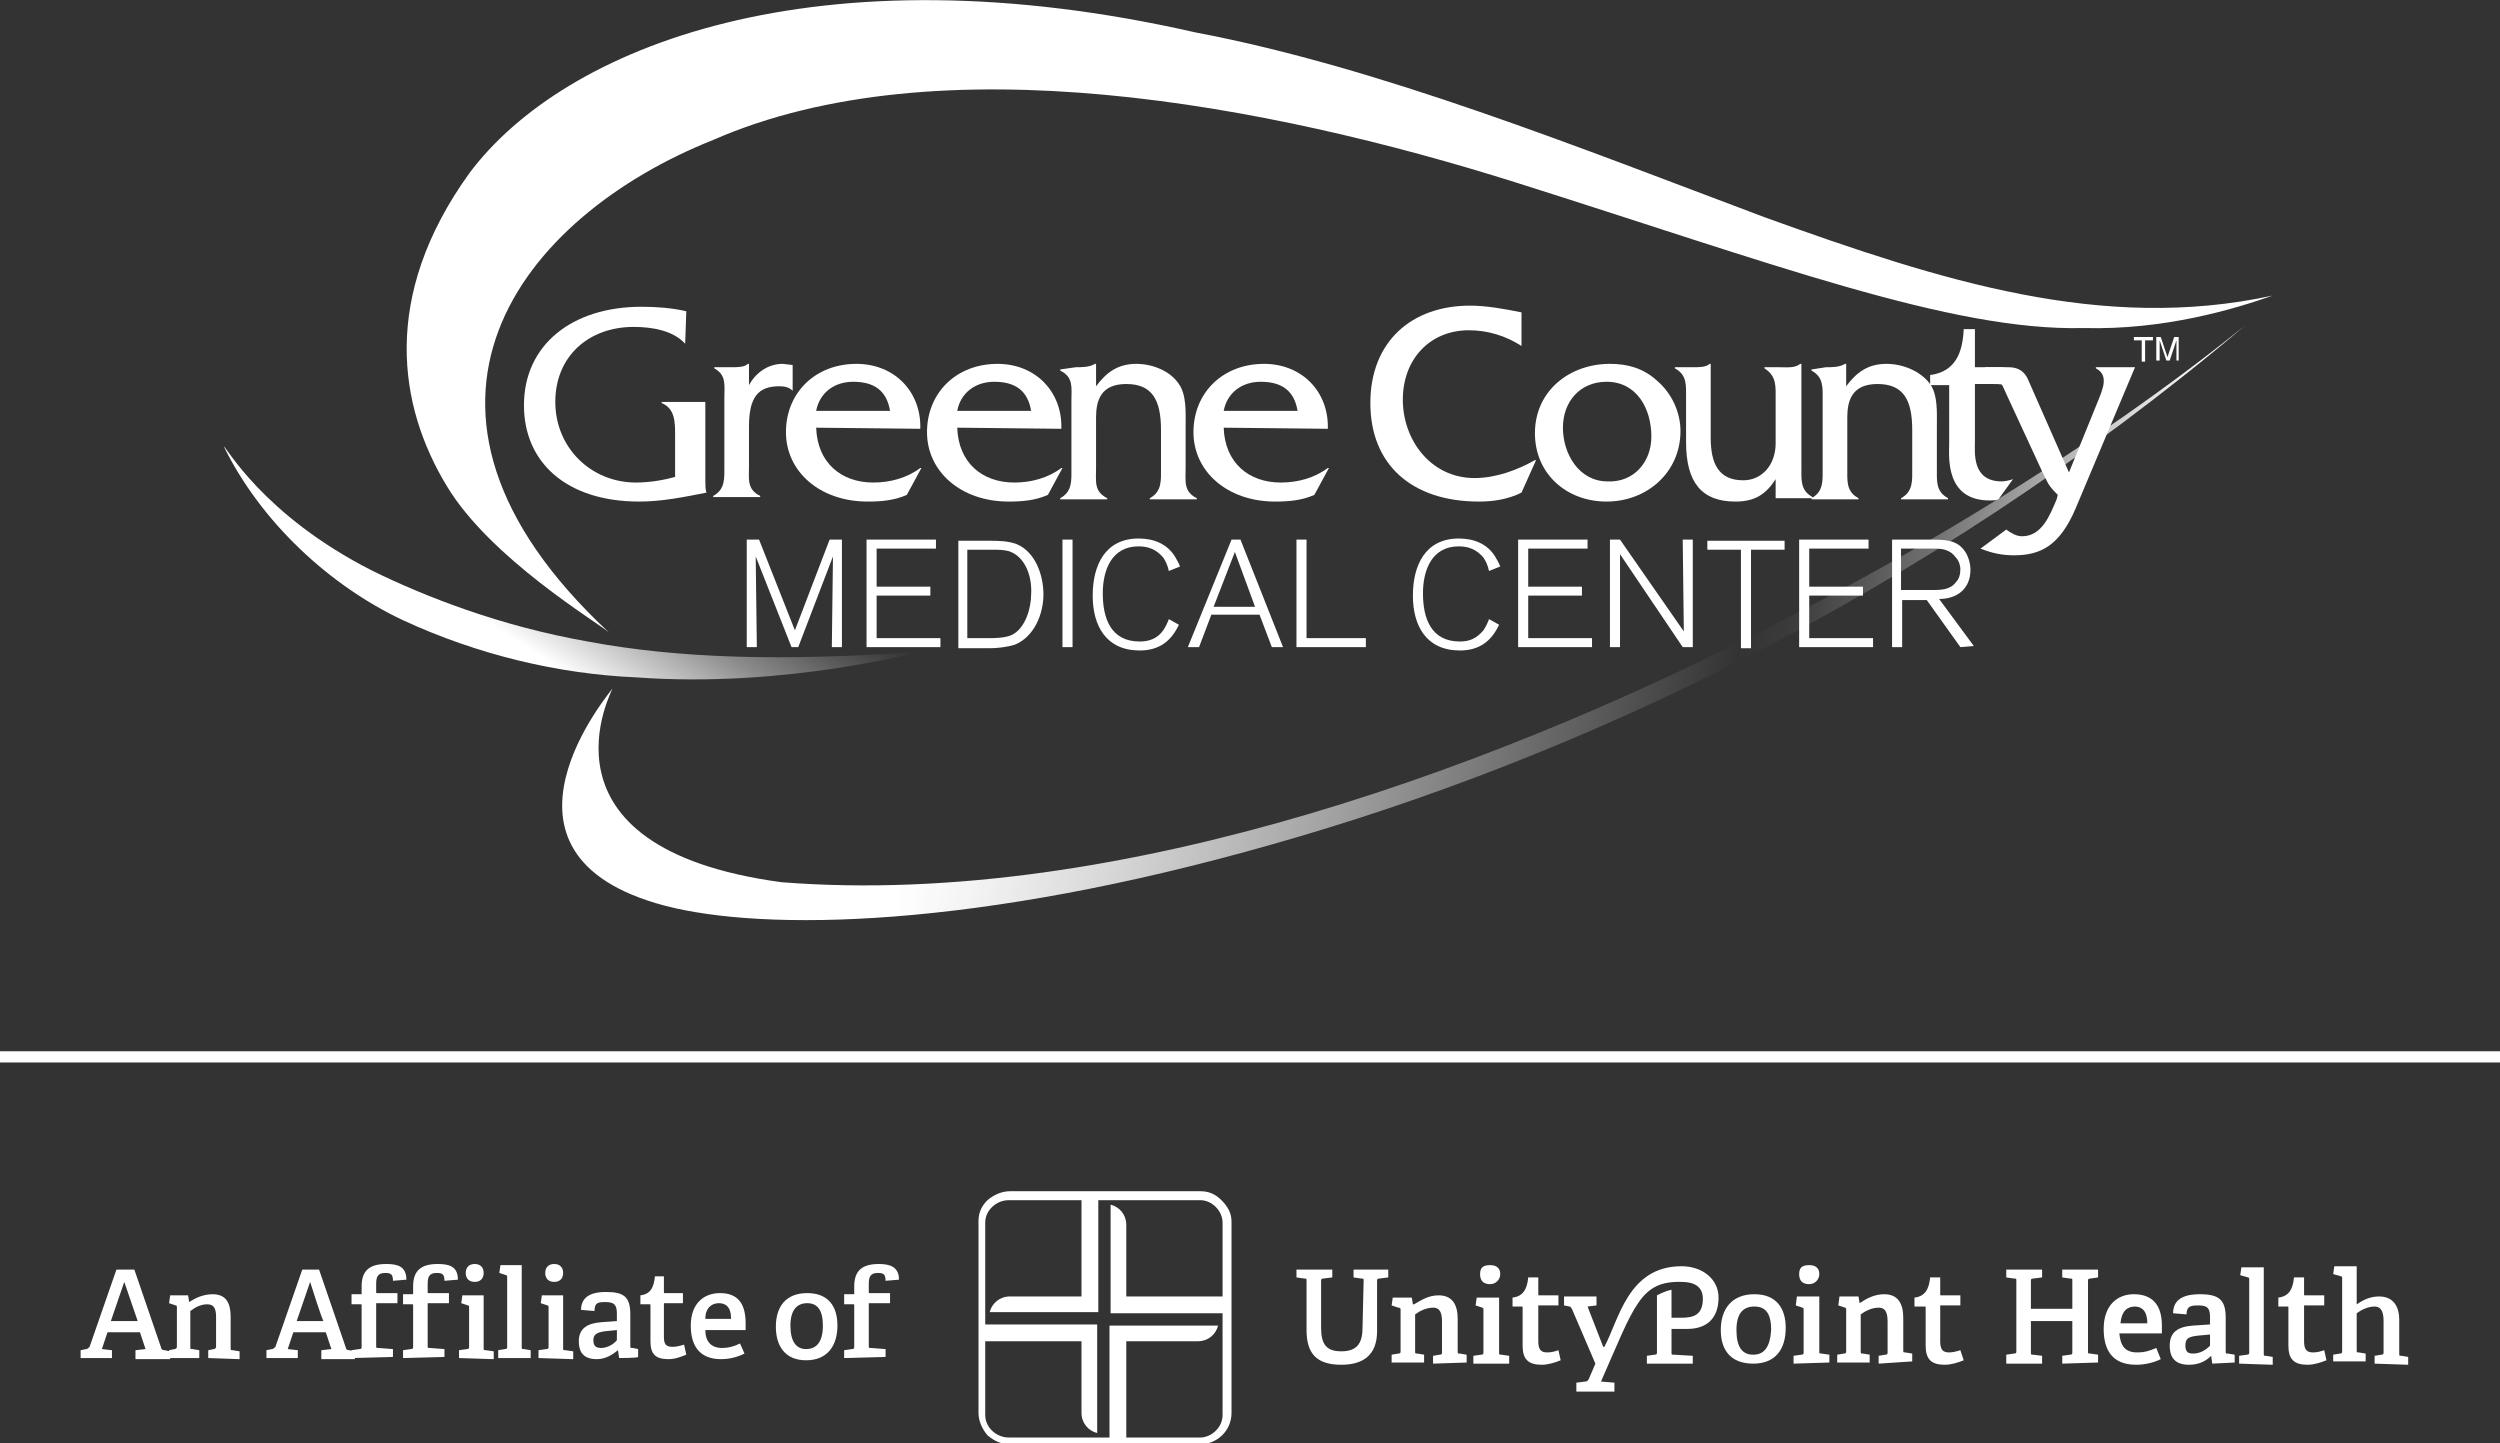 <?xml version="1.0" encoding="utf-8"?>
<!-- Generator: Adobe Illustrator 28.2.0, SVG Export Plug-In . SVG Version: 6.00 Build 0)  -->
<svg version="1.1" xmlns="http://www.w3.org/2000/svg" xmlns:xlink="http://www.w3.org/1999/xlink" x="0px" y="0px"
	 viewBox="0 0 223.3 128.9" style="enable-background:new 0 0 223.3 128.9;" xml:space="preserve">
<rect x="0" y="0" width="223.3" height="128.9" fill="#333333" stroke="none"/>
<style type="text/css">
	.st0{fill:#FFFFFF;}
	.st1{fill:none;stroke:#FFFFFF;}
	.st2{fill:url(#SVGID_1_);}
	.st3{fill:url(#SVGID_00000039100058961167420740000018274241217553478552_);}
</style>
<g id="Layer_1">
	<g>
		<path class="st0" d="M12.1,121.3v-0.7l0.9-0.1l-0.5-1.5H9.6l-0.5,1.5l0.9,0.1v0.7H7.2v-0.7l0.5-0.1c0.1,0,0.2-0.1,0.3-0.2l2.4-6.9
			h1.6l2.4,7c0,0.1,0.1,0.2,0.3,0.2l0.5,0.1v0.7H12.1L12.1,121.3z M11.1,114.5L11.1,114.5L9.9,118h2.4L11.1,114.5z"/>
		<path class="st0" d="M18.6,121.3v-0.7l0.5-0.1c0.1,0,0.2-0.1,0.2-0.2v-2.6c0-0.7-0.1-1.2-0.8-1.2c-0.6,0-1.1,0.3-1.5,0.6v3.2
			c0,0.2,0,0.2,0.2,0.2l0.6,0.1v0.7h-2.7v-0.7l0.5-0.1c0.1,0,0.2-0.1,0.2-0.2v-3.5c0-0.1,0-0.2-0.1-0.2l-0.6-0.2l0.1-0.7h1.6
			l0.1,0.6h0c0.6-0.4,1.3-0.7,2.1-0.7c1.2,0,1.6,0.8,1.6,2v2.8c0,0.2,0,0.2,0.2,0.2l0.6,0.1v0.7L18.6,121.3L18.6,121.3z"/>
		<path class="st0" d="M28.7,121.3v-0.7l0.9-0.1l-0.5-1.5h-2.9l-0.5,1.5l0.9,0.1v0.7h-2.8v-0.7l0.5-0.1c0.1,0,0.2-0.1,0.3-0.2
			l2.4-6.9h1.5l2.4,7c0,0.1,0.1,0.2,0.3,0.2l0.5,0.1v0.7H28.7L28.7,121.3z M27.7,114.5L27.7,114.5l-1.2,3.5h2.4
			C28.8,118,27.7,114.5,27.7,114.5z"/>
		<path class="st0" d="M31.4,121.3v-0.7l0.7-0.1c0.2,0,0.2-0.1,0.2-0.2v-3.7c0-0.1,0-0.1-0.1-0.1h-0.8v-0.9h0.9v-0.7
			c0-1.4,0.7-2,2.2-2c1,0,1.8,0.2,1.8,1.4l-1.2,0.1c0-0.6-0.2-0.7-0.7-0.7c-0.7,0-0.8,0.4-0.8,1v0.7c0,0.1,0,0.1,0.1,0.1h1.8v0.9
			h-1.9v3.8c0,0.2,0,0.2,0.2,0.2l1.3,0.1v0.7L31.4,121.3L31.4,121.3z"/>
		<path class="st0" d="M36,121.3v-0.7l0.7-0.1c0.2,0,0.2-0.1,0.2-0.2v-3.7c0-0.1,0-0.1-0.1-0.1h-0.8v-0.9h0.9v-0.7
			c0-1.4,0.7-2,2.2-2c1,0,1.8,0.2,1.8,1.4l-1.2,0.1c0-0.6-0.2-0.7-0.7-0.7c-0.7,0-0.8,0.4-0.8,1v0.7c0,0.1,0,0.1,0.1,0.1h1.8v0.9
			h-1.9v3.8c0,0.2,0,0.2,0.2,0.2l1.3,0.1v0.7L36,121.3L36,121.3z"/>
		<path class="st0" d="M41,121.3v-0.7l0.7-0.1c0.2,0,0.2-0.1,0.2-0.2v-3.5c0-0.1,0-0.2-0.1-0.2l-0.6-0.2l0.1-0.7h1.9v4.7
			c0,0.2,0,0.2,0.2,0.2l0.7,0.1v0.7L41,121.3L41,121.3z M42.4,114.5c-0.5,0-0.8-0.3-0.8-0.8s0.3-0.8,0.8-0.8s0.8,0.3,0.8,0.8
			S42.9,114.5,42.4,114.5z"/>
		<path class="st0" d="M44.5,121.3v-0.7l0.6-0.1c0.2,0,0.2-0.1,0.2-0.2v-6.2c0-0.1,0-0.2-0.1-0.2l-0.6-0.2l0.1-0.7h1.9v7.3
			c0,0.2,0,0.2,0.2,0.2l0.6,0.1v0.7L44.5,121.3L44.5,121.3z"/>
		<path class="st0" d="M48.1,121.3v-0.7l0.7-0.1c0.2,0,0.2-0.1,0.2-0.2v-3.5c0-0.1,0-0.2-0.1-0.2l-0.6-0.2l0.1-0.7h1.9v4.7
			c0,0.2,0,0.2,0.2,0.2l0.7,0.1v0.7L48.1,121.3L48.1,121.3z M49.5,114.5c-0.5,0-0.8-0.3-0.8-0.8s0.3-0.8,0.8-0.8s0.8,0.3,0.8,0.8
			S50,114.5,49.5,114.5z"/>
		<path class="st0" d="M55.3,121.3l-0.1-0.7h0c-0.5,0.4-1.1,0.8-1.9,0.8c-1.4,0-1.6-0.9-1.6-1.6c0-1.1,0.7-1.6,2-1.7l1.4-0.1v-0.6
			c0-0.7-0.1-1.1-1-1.1c-0.6,0-1,0-1,0.8l-1.2-0.1c0-1.4,1.3-1.6,2.2-1.6c1.6,0,2.2,0.4,2.2,2v2.8c0,0.2,0,0.2,0.2,0.2l0.5,0.1v0.7
			C57,121.3,55.3,121.3,55.3,121.3z M55.1,118.8l-1,0.1c-0.8,0.1-1.1,0.3-1.1,0.8s0.2,0.7,0.7,0.7c0.5,0,1.1-0.3,1.4-0.7L55.1,118.8
			L55.1,118.8z"/>
		<path class="st0" d="M61.3,121c-0.5,0.2-1,0.4-1.6,0.4c-1.2,0-1.6-0.5-1.6-1.6v-3.2c0-0.1,0-0.1-0.1-0.1h-0.8v-0.8
			c0.9-0.1,1.2-0.7,1.3-1.7h0.8v1.4c0,0.1,0,0.1,0.1,0.1H61v0.9h-1.7v3c0,0.7,0.2,0.9,0.8,0.9c0.3,0,0.7-0.1,1-0.2L61.3,121
			L61.3,121z"/>
		<path class="st0" d="M66.5,120.9c-0.6,0.3-1.3,0.5-2.1,0.5c-2,0-2.7-1.3-2.7-3c0-2,1.2-2.9,2.6-2.9c1.4,0,2.3,0.7,2.3,2.7
			c0,0.1,0,0.4,0,0.6H63c0,1,0.5,1.6,1.5,1.6c0.5,0,1-0.1,1.6-0.4L66.5,120.9L66.5,120.9z M65.3,117.8c0-1.1-0.5-1.4-1.1-1.4
			c-0.6,0-1.2,0.4-1.2,1.4H65.3z"/>
		<path class="st0" d="M69.3,118.5c0-1.8,0.9-3,2.8-3s2.7,1.2,2.7,2.9c0,1.8-0.9,3.1-2.8,3.1S69.3,120.2,69.3,118.5L69.3,118.5z
			 M73.5,118.4c0-1.4-0.5-2-1.4-2s-1.5,0.6-1.5,2s0.5,2.1,1.4,2.1S73.5,119.9,73.5,118.4L73.5,118.4z"/>
		<path class="st0" d="M75.4,121.3v-0.7l0.7-0.1c0.2,0,0.2-0.1,0.2-0.2v-3.7c0-0.1,0-0.1-0.1-0.1h-0.8v-0.9h0.9v-0.7
			c0-1.4,0.7-2,2.2-2c0.9,0,1.8,0.2,1.8,1.4l-1.2,0.1c0-0.6-0.2-0.7-0.7-0.7c-0.7,0-0.8,0.4-0.8,1v0.7c0,0.1,0,0.1,0.1,0.1h1.8v0.9
			h-1.9v3.8c0,0.2,0,0.2,0.2,0.2l1.3,0.1v0.7L75.4,121.3L75.4,121.3z"/>
	</g>
	<line class="st1" x1="0" y1="94.4" x2="223.3" y2="94.4"/>
	
		<linearGradient id="SVGID_1_" gradientUnits="userSpaceOnUse" x1="89.087" y1="86.699" x2="232.6" y2="58.996" gradientTransform="matrix(0.96 -6.366914e-03 -6.632202e-03 -1 -29.304 127.901)">
		<stop  offset="0.22" style="stop-color:#FFFFFF"/>
		<stop  offset="0.27" style="stop-color:#FFFFFF;stop-opacity:0.94"/>
		<stop  offset="0.36" style="stop-color:#FFFFFF;stop-opacity:0.79"/>
		<stop  offset="0.49" style="stop-color:#FFFFFF;stop-opacity:0.53"/>
		<stop  offset="0.64" style="stop-color:#FFFFFF;stop-opacity:0.19"/>
		<stop  offset="0.72" style="stop-color:#FFFFFF;stop-opacity:0"/>
		<stop  offset="0.75" style="stop-color:#FFFFFF;stop-opacity:4.000000e-02"/>
		<stop  offset="0.78" style="stop-color:#FFFFFF;stop-opacity:0.14"/>
		<stop  offset="0.83" style="stop-color:#FFFFFF;stop-opacity:0.3"/>
		<stop  offset="0.88" style="stop-color:#FFFFFF;stop-opacity:0.53"/>
		<stop  offset="0.94" style="stop-color:#FFFFFF;stop-opacity:0.81"/>
		<stop  offset="0.98" style="stop-color:#FFFFFF"/>
	</linearGradient>
	<path class="st2" d="M160,55c-24.9,13-59.7,26.2-90.2,23.8c-22.9-3.1-15-17.3-15.1-17.3c0.1,0-12.8,14.8,4.7,19.4
		c8.8,2.3,27.7,2.1,54.3-5.5c26.5-7.5,57.8-21.8,86.8-46.3C200.4,29.1,185.2,42.1,160,55L160,55z"/>
	
		<linearGradient id="SVGID_00000109746795844974537780000003105483352619382166_" gradientUnits="userSpaceOnUse" x1="114.047" y1="162.823" x2="111.587" y2="186.219" gradientTransform="matrix(0.841 0.42 -0.101 1.09 -26.675 -185.689)">
		<stop  offset="0" style="stop-color:#FFFFFF;stop-opacity:0"/>
		<stop  offset="7.000000e-02" style="stop-color:#FFFFFF;stop-opacity:6.000000e-02"/>
		<stop  offset="0.21" style="stop-color:#FFFFFF;stop-opacity:0.2"/>
		<stop  offset="0.41" style="stop-color:#FFFFFF;stop-opacity:0.44"/>
		<stop  offset="0.64" style="stop-color:#FFFFFF;stop-opacity:0.77"/>
		<stop  offset="0.8" style="stop-color:#FFFFFF"/>
	</linearGradient>
	<path style="fill:url(#SVGID_00000109746795844974537780000003105483352619382166_);" d="M82.3,58.2c0.1-0.1-11.9,3.3-25.5,2.3
		c-6.9-0.3-14.1-2-20.8-5.1c-6.6-3.1-12.7-8.8-16-15.5c0.1-0.2,3.4,6.1,13.3,11.1c4.7,2.3,11.3,4.9,19.2,6.3
		C60.5,58.8,69.9,59.1,82.3,58.2L82.3,58.2z"/>
	<path class="st0" d="M203,26.4c-15.2,3.3-29.6-1.3-45.4-7C141.1,13.2,123.2,6,106.8,2.9C73-4.8,50.4,4.1,41.9,15.5
		c-7.9,11-6.3,20.8-2,27.9c3.9,6.5,13.5,12.2,14.5,13.1c-21.6-20.1-7.8-37.2,9.3-44c20.1-8.8,49.5-3.2,71.7,3.8
		c22.8,7.2,38.9,13.3,50.7,13C193.3,29.5,199.6,27.6,203,26.4C203,26.5,203,26.4,203,26.4L203,26.4z"/>
	<g>
		<path class="st0" d="M61.2,30.7L61.2,30.7c-1.1-1.2-3-1.5-4.6-1.5c-4,0-7,2.6-7,6.7s3.2,7.2,7.2,7.2c1.2,0,2.4-0.2,3.5-0.5v-3.7
			c0-1.2,0-2.4-1.2-2.9v-0.1h3.9V36C63,36.3,63,36.7,63,37.1v5.8c0,0.4,0,0.8,0.1,1.1c-2,0.4-4,0.8-6,0.8c-6.5,0-10.3-3.5-10.3-8.6
			c0-5.4,4.3-8.8,10.5-8.8c1.3,0,2.7,0.1,4,0.4L61.2,30.7L61.2,30.7z"/>
		<path class="st0" d="M65.3,32.8c0.6,0,1.2,0,1.5-0.3h0.1v1.9c0.6-1.1,1.7-1.9,3-1.9l0.9,0.1v2.3c-0.3-0.3-0.7-0.4-1.2-0.4
			c-1.9,0-2.7,1-2.7,3.6v3.5c0,1.2-0.2,2.1,1,2.7v0.1h-4.2v-0.1c1.1-0.6,1-1.6,1-2.7v-6c0-1.2,0.2-2.1-0.9-2.7v-0.1H65.3z"/>
		<path class="st0" d="M72.9,38.2c0.1,3.1,2.2,4.9,5.1,4.9c1.5,0,3-0.4,4.2-1.3h0.1l-1.3,2.4c-1.1,0.5-2.3,0.6-3.5,0.6
			c-4.3,0-7.3-2.7-7.3-6.2s2.6-6.1,6.3-6.1c3.4,0,5.8,2.5,5.7,5.8L72.9,38.2L72.9,38.2z M79.5,36.7c-0.3-1.8-1.4-2.6-3.3-2.6
			c-1.7,0-3,1-3.3,2.6H79.5L79.5,36.7z"/>
		<path class="st0" d="M85.5,38.2c0.1,3.1,2.2,4.9,5.1,4.9c1.5,0,3-0.4,4.2-1.3h0.1l-1.3,2.4c-1.1,0.5-2.3,0.6-3.5,0.6
			c-4.3,0-7.3-2.7-7.3-6.2s2.6-6.1,6.3-6.1c3.4,0,5.8,2.5,5.7,5.8L85.5,38.2L85.5,38.2z M92.1,36.7c-0.3-1.8-1.4-2.6-3.3-2.6
			c-1.7,0-3,1-3.3,2.6H92.1L92.1,36.7z"/>
		<path class="st0" d="M96.1,32.8c0.6,0,1.2,0,1.7-0.3h0.1v2c0.9-1.2,1.9-2,3.6-2c1.4,0,3,0.6,3.8,1.8c0.7,1,0.6,2.6,0.6,3.8v3.7
			c0,1.2-0.2,2.1,1,2.7v0.1h-4.2v-0.1c1.1-0.6,1-1.6,1-2.7v-3.4c0-2.7-0.8-4.1-3.1-4.1s-2.7,1.5-2.7,3v4.5c0,1.2-0.2,2.1,1,2.7v0.1
			h-4.2v-0.1c1.1-0.6,1-1.6,1-2.7v-6c0-1.2,0.2-2.1-1-2.7v-0.1L96.1,32.8L96.1,32.8z"/>
		<path class="st0" d="M109.3,38.2c0.1,3.1,2.2,4.9,5.1,4.9c1.5,0,3-0.4,4.2-1.3h0.1l-1.3,2.4c-1.1,0.5-2.3,0.6-3.5,0.6
			c-4.3,0-7.3-2.7-7.3-6.2s2.6-6.1,6.3-6.1c3.4,0,5.8,2.5,5.7,5.8L109.3,38.2L109.3,38.2z M115.9,36.7c-0.3-1.8-1.4-2.6-3.3-2.6
			c-1.7,0-3,1-3.3,2.6H115.9L115.9,36.7z"/>
		<path class="st0" d="M135.9,30.9c-1.4-0.9-3-1.4-4.7-1.4c-3.5,0-5.9,2.6-5.9,6.2s2.5,7,6.4,7c1.9,0,3.8-0.7,5.4-1.6h0.1l-1.3,2.9
			c-1.2,0.6-2.5,0.8-3.8,0.8c-6,0-9.7-3.3-9.7-8.8s3.7-8.7,8.9-8.7c1.5,0,3.1,0.3,4.6,0.6L135.9,30.9L135.9,30.9z"/>
		<path class="st0" d="M137.1,38.7c0-3.8,3.1-6.2,6.7-6.2c1.6,0,3,0.4,4.2,1.5c1.3,1.1,2.1,2.8,2.1,4.5c0,3.7-3,6.3-6.6,6.3
			S137.1,42.3,137.1,38.7z M147.5,39c0-2.5-1.3-4.9-4-4.9c-2.4,0-3.9,1.8-3.9,4.1s1.4,4.8,4,4.8C145.9,43.1,147.5,41.3,147.5,39
			L147.5,39z"/>
		<path class="st0" d="M158.9,32.8c0.7,0,1.4,0.1,1.9-0.3h0.1v9.2c0,1.2-0.1,2.1,1,2.7v0.1h-3.3v-1.7c-0.9,1.4-1.9,2-3.6,2
			c-3,0-4.4-1.7-4.4-5.3v-3.9c0-1.2,0.1-2.1-1-2.7v-0.1h1.6c0.6,0,1.2,0,1.5-0.3h0.1v6.6c0,2.3,0.7,3.8,2.9,3.8
			c1.7,0,2.9-1.4,2.9-3.3v-3.9c0-1.2,0.1-2.1-1-2.8v-0.1L158.9,32.8L158.9,32.8z"/>
		<path class="st0" d="M163.1,32.8c0.6,0,1.2,0,1.7-0.3h0.1v2c0.9-1.2,1.9-2,3.6-2c1.4,0,3,0.6,3.9,1.8c0.7,1,0.6,2.6,0.6,3.8v3.7
			c0,1.2-0.1,2.1,1,2.7v0.1h-4.2v-0.1c1.1-0.6,1-1.6,1-2.7v-3.4c0-2.7-0.8-4.1-3.1-4.1s-2.7,1.5-2.7,3v4.5c0,1.2-0.1,2.1,1,2.7v0.1
			h-4.2v-0.1c1.1-0.6,1-1.6,1-2.7v-6c0-1.2,0.1-2.1-1-2.7v-0.1L163.1,32.8L163.1,32.8z"/>
		<path class="st0" d="M178.8,32.8h-2.4v-3.4h-1c-0.1,2.2-0.8,3.8-3,4.1v0.9h1.7v5.3c0,1-0.4,5,3.6,5c0.3,0,0.6,0,0.8-0.1l1.3-1.8
			c-0.3,0.1-0.7,0.2-1,0.2c-2.7,0-2.4-2.6-2.4-3.6v-5.1h1.5c0.7,0,1.4,0,1.8,0.5h0.1v-1.7l-0.1-0.2
			C179.5,33.2,179.1,32.8,178.8,32.8L178.8,32.8z"/>
		<path class="st0" d="M187.4,35.8c0.4-1,1-2.3-0.2-2.9v-0.1h3.5l-5.3,12.6c-1.4,3.3-3.1,4.2-5.5,4.2c-1.1,0-2-0.2-3-0.6l2.3-1.7
			c0.4,0.3,0.9,0.6,1.4,0.6c1.8,0,2.5-1.9,3.1-3.3l0.1-0.4l-0.1-0.1c-0.8-0.8-0.8-1-1.3-2l-3.1-6.7c-0.5-1.1-0.8-2-2-2.5v-0.1h2.1
			c0.9,0,1.4,0.4,1.7,1l3.7,8.4L187.4,35.8L187.4,35.8z"/>
	</g>
	<g>
		<path class="st0" d="M74.3,57.8l0.1-8.1l-3.1,8.1h-0.6l-3.2-8.1l0.1,8.1h-0.9v-9.6h1.1l3.2,8.1l3.1-8.1h1.1v9.6L74.3,57.8
			L74.3,57.8z"/>
		<path class="st0" d="M77.4,57.8v-9.6h6.2v0.8h-5.3v3.4h4.8v0.8h-4.8V57H84v0.8C84,57.8,77.4,57.8,77.4,57.8z"/>
		<path class="st0" d="M90.6,57.6c-0.7,0.2-1.5,0.3-2.2,0.3h-2.8v-9.6h2.7c0.8,0,1.7,0,2.5,0.3c1.7,0.7,2.4,2.8,2.4,4.5
			S92.4,56.9,90.6,57.6z M90.3,49.3c-0.5-0.2-1.1-0.2-1.6-0.2h-2.3V57h1.8c0.6,0,1.6,0,2.2-0.3c1.2-0.6,1.7-2.4,1.7-3.6
			C92.2,51.7,91.7,49.9,90.3,49.3L90.3,49.3z"/>
		<path class="st0" d="M94.9,57.8v-9.6h0.9v9.6C95.8,57.8,94.9,57.8,94.9,57.8z"/>
		<path class="st0" d="M104.4,51L104.4,51c-0.1-0.5-0.3-0.9-0.5-1.2c-0.6-0.7-1.3-1-2.2-1c-2.4,0-3.2,2.1-3.2,4.2
			c0,2.2,0.7,4.3,3.3,4.3c0.9,0,1.6-0.3,2.1-1c0.2-0.3,0.4-0.7,0.5-1l0.9,0.5c-0.7,1.5-1.8,2.3-3.5,2.3c-3,0-4.2-2.2-4.2-4.9
			s1.1-5.1,4.1-5.1c1.4,0,2.6,0.5,3.3,1.7c0.1,0.2,0.3,0.5,0.4,0.8L104.4,51L104.4,51z"/>
		<path class="st0" d="M113.6,57.8l-1.1-2.9h-4.3l-1.1,2.9h-1l3.9-9.6h0.8l3.8,9.6C114.6,57.8,113.6,57.8,113.6,57.8z M110.3,49.3
			l-1.9,4.9h3.7L110.3,49.3L110.3,49.3z"/>
		<path class="st0" d="M115.8,57.8v-9.6h0.9V57h5.3v0.8L115.8,57.8L115.8,57.8z"/>
		<path class="st0" d="M133,51L133,51c-0.1-0.5-0.3-0.9-0.5-1.2c-0.6-0.7-1.3-1-2.2-1c-2.4,0-3.2,2.1-3.2,4.2c0,2.2,0.7,4.3,3.3,4.3
			c0.9,0,1.5-0.3,2.1-1c0.2-0.3,0.4-0.7,0.5-1l0.9,0.5c-0.7,1.5-1.8,2.3-3.5,2.3c-3,0-4.2-2.2-4.2-4.9s1.1-5.1,4.1-5.1
			c1.4,0,2.6,0.5,3.3,1.7c0.1,0.2,0.3,0.5,0.4,0.8L133,51L133,51z"/>
		<path class="st0" d="M135.6,57.8v-9.6h6.2v0.8h-5.3v3.4h4.8v0.8h-4.8V57h5.7v0.8C142.2,57.8,135.6,57.8,135.6,57.8z"/>
		<path class="st0" d="M150.3,57.8l-5.6-8.3v8.3h-0.9v-9.6h0.9l5.7,8.2l-0.1-8.2h0.9v9.6L150.3,57.8L150.3,57.8z"/>
		<path class="st0" d="M156.4,49.1v8.8h-0.9v-8.8h-3v-0.8h6.9v0.8H156.4z"/>
		<path class="st0" d="M160.7,57.8v-9.6h6.2v0.8h-5.3v3.4h4.8v0.8h-4.8V57h5.7v0.8C167.3,57.8,160.7,57.8,160.7,57.8z"/>
		<path class="st0" d="M175.1,57.8l-3-4.2h-2.2v4.2h-0.9v-9.6h3.5c1.1,0,2.2,0,2.9,0.9c0.4,0.5,0.6,1.2,0.6,1.8
			c0,1.7-1.2,2.6-2.8,2.6l3.1,4.2L175.1,57.8L175.1,57.8z M174.7,49.8c-0.5-0.7-1.2-0.8-1.9-0.8h-3v3.7h2.8c0.7,0,1.6,0,2.1-0.7
			c0.3-0.3,0.4-0.7,0.4-1.2C175.1,50.6,175,50.1,174.7,49.8L174.7,49.8z"/>
	</g>
	<g>
		<path class="st0" d="M190.6,30.1h1.7v0.3h-0.7v1.9h-0.3v-1.9h-0.7V30.1z"/>
		<path class="st0" d="M194.4,32.2v-1.3c0-0.1,0-0.3,0-0.5l0,0l-0.6,1.8h-0.3l-0.6-1.8l0,0c0,0.2,0,0.5,0,0.5v1.3h-0.3v-2.1h0.4
			l0.6,1.8l0,0l0.6-1.8h0.4v2.1H194.4L194.4,32.2z"/>
	</g>
	<g>
		<path class="st0" d="M143,123.4l1.2,0.1v0.8h-3.4v-0.8l0.8-0.1c0.2,0,0.2-0.1,0.3-0.2l0.6-1.4l-2.1-4.9c-0.1-0.1-0.1-0.2-0.2-0.2
			l-0.5-0.1v-0.8h2.9v0.8l-0.8,0.1l1.4,3.6h0.1c1.3-2.4,2.1-7.2,6.9-7.2c1.8,0,3.3,1.1,3.3,2.8s-0.9,2.8-2.8,2.8c-0.4,0-0.8,0-1.4,0
			v2.1c0,0.2,0,0.2,0.2,0.2l1.7,0.1v0.7h-4.1v-0.7l0.7-0.1c0.2,0,0.2-0.1,0.2-0.2v-5.1c0.4-0.2,0.8-0.4,1.3-0.5v2.5l0.9,0
			c1,0,1.9-0.2,1.9-1.7c0-1.1-0.8-1.5-1.9-1.5C146.5,114.4,146,116.6,143,123.4L143,123.4L143,123.4z"/>
		<path class="st0" d="M121.8,114.4c0-0.2,0-0.2-0.2-0.2l-0.7-0.1v-0.7h3.1v0.7l-0.8,0.1c-0.2,0-0.2,0.1-0.2,0.2v4.5
			c0,2.1-1.2,3-3.2,3c-2.2,0-3.1-1-3.1-3.1v-4.4c0-0.2,0-0.2-0.2-0.2l-0.7-0.1v-0.7h3.2v0.7l-0.8,0.1c-0.2,0-0.2,0.1-0.2,0.2v4.2
			c0,1.5,0.5,2.1,1.8,2.1s1.9-0.6,1.9-2.1L121.8,114.4L121.8,114.4L121.8,114.4z"/>
		<path class="st0" d="M128,121.8v-0.7l0.6-0.1c0.2,0,0.2-0.1,0.2-0.2v-2.7c0-0.7-0.1-1.3-0.8-1.3c-0.6,0-1.2,0.3-1.6,0.6v3.3
			c0,0.2,0,0.2,0.2,0.2l0.6,0.1v0.7h-2.9V121l0.6-0.1c0.2,0,0.2-0.1,0.2-0.2V117c0-0.1,0-0.2-0.2-0.2l-0.6-0.2l0.1-0.7h1.7l0.1,0.6
			h0.1c0.7-0.4,1.3-0.8,2.2-0.8c1.2,0,1.7,0.8,1.7,2.1v2.9c0,0.2,0,0.2,0.2,0.2l0.6,0.1v0.7L128,121.8L128,121.8z"/>
		<path class="st0" d="M133.1,114.7c-0.6,0-0.9-0.3-0.9-0.9s0.3-0.8,0.9-0.8s0.9,0.3,0.9,0.8S133.6,114.7,133.1,114.7L133.1,114.7z
			 M131.6,121.8v-0.7l0.7-0.1c0.2,0,0.2-0.1,0.2-0.2V117c0-0.1,0-0.2-0.1-0.2l-0.6-0.2l0.1-0.7h2v4.9c0,0.2,0,0.2,0.2,0.2l0.7,0.1
			v0.7H131.6L131.6,121.8z"/>
		<path class="st0" d="M139.4,121.5c-0.5,0.2-1.1,0.4-1.7,0.4c-1.2,0-1.7-0.5-1.7-1.7v-3.4c0-0.1,0-0.1-0.1-0.1h-0.8v-0.8
			c0.9-0.1,1.3-0.7,1.4-1.8h0.9v1.5c0,0.1,0,0.1,0.1,0.1h1.7v0.9h-1.8v3.2c0,0.7,0.2,1,0.8,1c0.4,0,0.7-0.1,1-0.2L139.4,121.5
			L139.4,121.5L139.4,121.5z"/>
		<path class="st0" d="M158.2,118.8c0-1.5-0.5-2.1-1.5-2.1s-1.6,0.6-1.6,2.1s0.5,2.2,1.5,2.2S158.1,120.3,158.2,118.8L158.2,118.8
			L158.2,118.8z M153.7,118.8c0-1.9,1-3.2,3-3.2s2.8,1.3,2.8,3c0,1.9-0.9,3.2-2.9,3.2S153.7,120.6,153.7,118.8L153.7,118.8z"/>
		<path class="st0" d="M161.6,114.7c-0.6,0-0.9-0.3-0.9-0.9s0.3-0.8,0.9-0.8s0.9,0.3,0.9,0.8S162.1,114.7,161.6,114.7L161.6,114.7z
			 M160.2,121.8v-0.7l0.7-0.1c0.2,0,0.2-0.1,0.2-0.2V117c0-0.1,0-0.2-0.1-0.2l-0.6-0.2l0.1-0.8h2v4.9c0,0.2,0,0.2,0.2,0.2l0.7,0.1
			v0.7L160.2,121.8L160.2,121.8z"/>
		<path class="st0" d="M167.8,121.8v-0.7l0.6-0.1c0.2,0,0.2-0.1,0.2-0.2v-2.7c0-0.7-0.1-1.3-0.8-1.3c-0.6,0-1.2,0.3-1.6,0.6v3.3
			c0,0.2,0,0.2,0.2,0.2l0.6,0.1v0.7h-2.9V121l0.6-0.1c0.2,0,0.2-0.1,0.2-0.2V117c0-0.1,0-0.2-0.1-0.2l-0.6-0.2l0.1-0.8h1.7l0.1,0.6
			h0c0.6-0.4,1.3-0.8,2.2-0.8c1.2,0,1.7,0.8,1.7,2.1v2.9c0,0.2,0,0.2,0.2,0.2l0.6,0.1v0.7L167.8,121.8L167.8,121.8z"/>
		<path class="st0" d="M175.4,121.5c-0.5,0.2-1.1,0.4-1.7,0.4c-1.2,0-1.7-0.5-1.7-1.7v-3.4c0-0.1,0-0.1-0.1-0.1H171v-0.8
			c0.9-0.1,1.3-0.7,1.4-1.8h0.9v1.5c0,0.1,0,0.1,0.1,0.1h1.7v0.9h-1.8v3.2c0,0.7,0.2,1,0.8,1c0.3,0,0.7-0.1,1-0.2L175.4,121.5
			L175.4,121.5L175.4,121.5z"/>
		<path class="st0" d="M184.2,121.8v-0.7l0.7-0.1c0.2,0,0.2-0.1,0.2-0.2V118h-3.7v2.8c0,0.2,0,0.2,0.2,0.2l0.8,0.1v0.7h-3.2V121
			l0.7-0.1c0.2,0,0.2-0.1,0.2-0.2v-6.3c0-0.2,0-0.2-0.2-0.2l-0.7-0.1v-0.7h3.2v0.7l-0.8,0.1c-0.2,0-0.2,0.1-0.2,0.2v2.5h3.7v-2.5
			c0-0.2,0-0.2-0.2-0.2l-0.7-0.1v-0.7h3.2v0.7l-0.7,0.1c-0.2,0-0.2,0.1-0.2,0.2v6.3c0,0.2,0,0.2,0.2,0.2l0.7,0.1v0.7L184.2,121.8
			L184.2,121.8z"/>
		<path class="st0" d="M191.8,118.2c0-1.1-0.5-1.5-1.1-1.5c-0.7,0-1.2,0.4-1.3,1.5H191.8L191.8,118.2z M193,121.4
			c-0.6,0.3-1.4,0.5-2.2,0.5c-2.2,0-2.9-1.4-2.9-3.2c0-2.1,1.2-3.1,2.7-3.1s2.5,0.8,2.5,2.8c0,0.2,0,0.4,0,0.7h-3.8
			c0.1,1.1,0.5,1.7,1.6,1.7c0.6,0,1-0.1,1.7-0.4L193,121.4L193,121.4L193,121.4z"/>
		<path class="st0" d="M197.4,119.2l-1.1,0.1c-0.9,0.1-1.1,0.3-1.1,0.9s0.3,0.7,0.7,0.7c0.6,0,1.1-0.3,1.5-0.7V119.2L197.4,119.2
			L197.4,119.2z M197.6,121.8l-0.1-0.7h0c-0.5,0.5-1.1,0.8-2,0.8c-1.5,0-1.7-1-1.7-1.7c0-1.2,0.7-1.7,2.1-1.8l1.5-0.1v-0.6
			c0-0.7-0.1-1.1-1-1.1c-0.6,0-1.1,0-1.1,0.8l-1.2-0.1c0-1.5,1.4-1.7,2.4-1.7c1.7,0,2.3,0.5,2.3,2.1v3c0,0.2,0,0.2,0.2,0.2l0.6,0.1
			v0.7L197.6,121.8L197.6,121.8z"/>
		<path class="st0" d="M200,121.8v-0.7l0.7-0.1c0.2,0,0.2-0.1,0.2-0.2v-6.5c0-0.1,0-0.2-0.1-0.2l-0.7-0.2l0.1-0.7h2v7.7
			c0,0.2,0,0.2,0.2,0.2l0.6,0.1v0.7L200,121.8L200,121.8z"/>
		<path class="st0" d="M207.8,121.5c-0.5,0.2-1.1,0.4-1.7,0.4c-1.2,0-1.7-0.5-1.7-1.7v-3.4c0-0.1,0-0.1-0.1-0.1h-0.8v-0.8
			c0.9-0.1,1.3-0.7,1.4-1.8h0.9v1.5c0,0.1,0,0.1,0.1,0.1h1.7v0.9h-1.8v3.2c0,0.7,0.2,1,0.8,1c0.4,0,0.7-0.1,1-0.2L207.8,121.5
			L207.8,121.5L207.8,121.5z"/>
		<path class="st0" d="M212.1,121.8v-0.7l0.6-0.1c0.2,0,0.2-0.1,0.2-0.2V118c0-0.6-0.1-1.3-0.8-1.3c-0.6,0-1.2,0.3-1.6,0.6v3.3
			c0,0.2,0,0.2,0.2,0.2l0.6,0.1v0.7h-2.9V121l0.6-0.1c0.2,0,0.2-0.1,0.2-0.2v-6.5c0-0.1,0-0.2-0.1-0.2l-0.7-0.2l0.1-0.7h2v3.4
			c0.6-0.4,1.2-0.7,2-0.7c1.2,0,1.8,0.8,1.8,2.1v3c0,0.2,0,0.2,0.2,0.2l0.6,0.1v0.7L212.1,121.8L212.1,121.8z"/>
	</g>
</g>
<g id="Layer_3">
	<path class="st0" d="M109.1,107.2c-0.6-0.6-1.2-0.8-1.9-0.8h-17c-0.7,0-1.4,0.3-2,0.8c-0.6,0.6-0.8,1.2-0.8,1.9v17.1
		c0,0.7,0.3,1.4,0.8,2c0.6,0.5,1.2,0.8,2,0.8h17c1.5,0,2.8-1.2,2.8-2.8v-17.1C110,108.4,109.7,107.8,109.1,107.2z M109.2,115.8h-8.6
		v-6.4c0-0.9-0.6-1.6-1.4-1.8v9.7h10v9.1c0,1.1-1,2-2,2h-6.6v-8.6h6.4c0.9,0,1.6-0.6,1.8-1.4h-9.7v10h-9c-1.1,0-2.1-0.9-2.1-2v-6.6
		h8.6v6.4c0,0.9,0.6,1.6,1.4,1.8v-9.7h-10v-9.1c0-1.1,1-2,2.1-2h6.5v8.6h-6.4c-0.9,0-1.6,0.6-1.8,1.4h9.7l0,0v-10h9.1c1.1,0,2,1,2,2
		V115.8z"/>
</g>
</svg>
